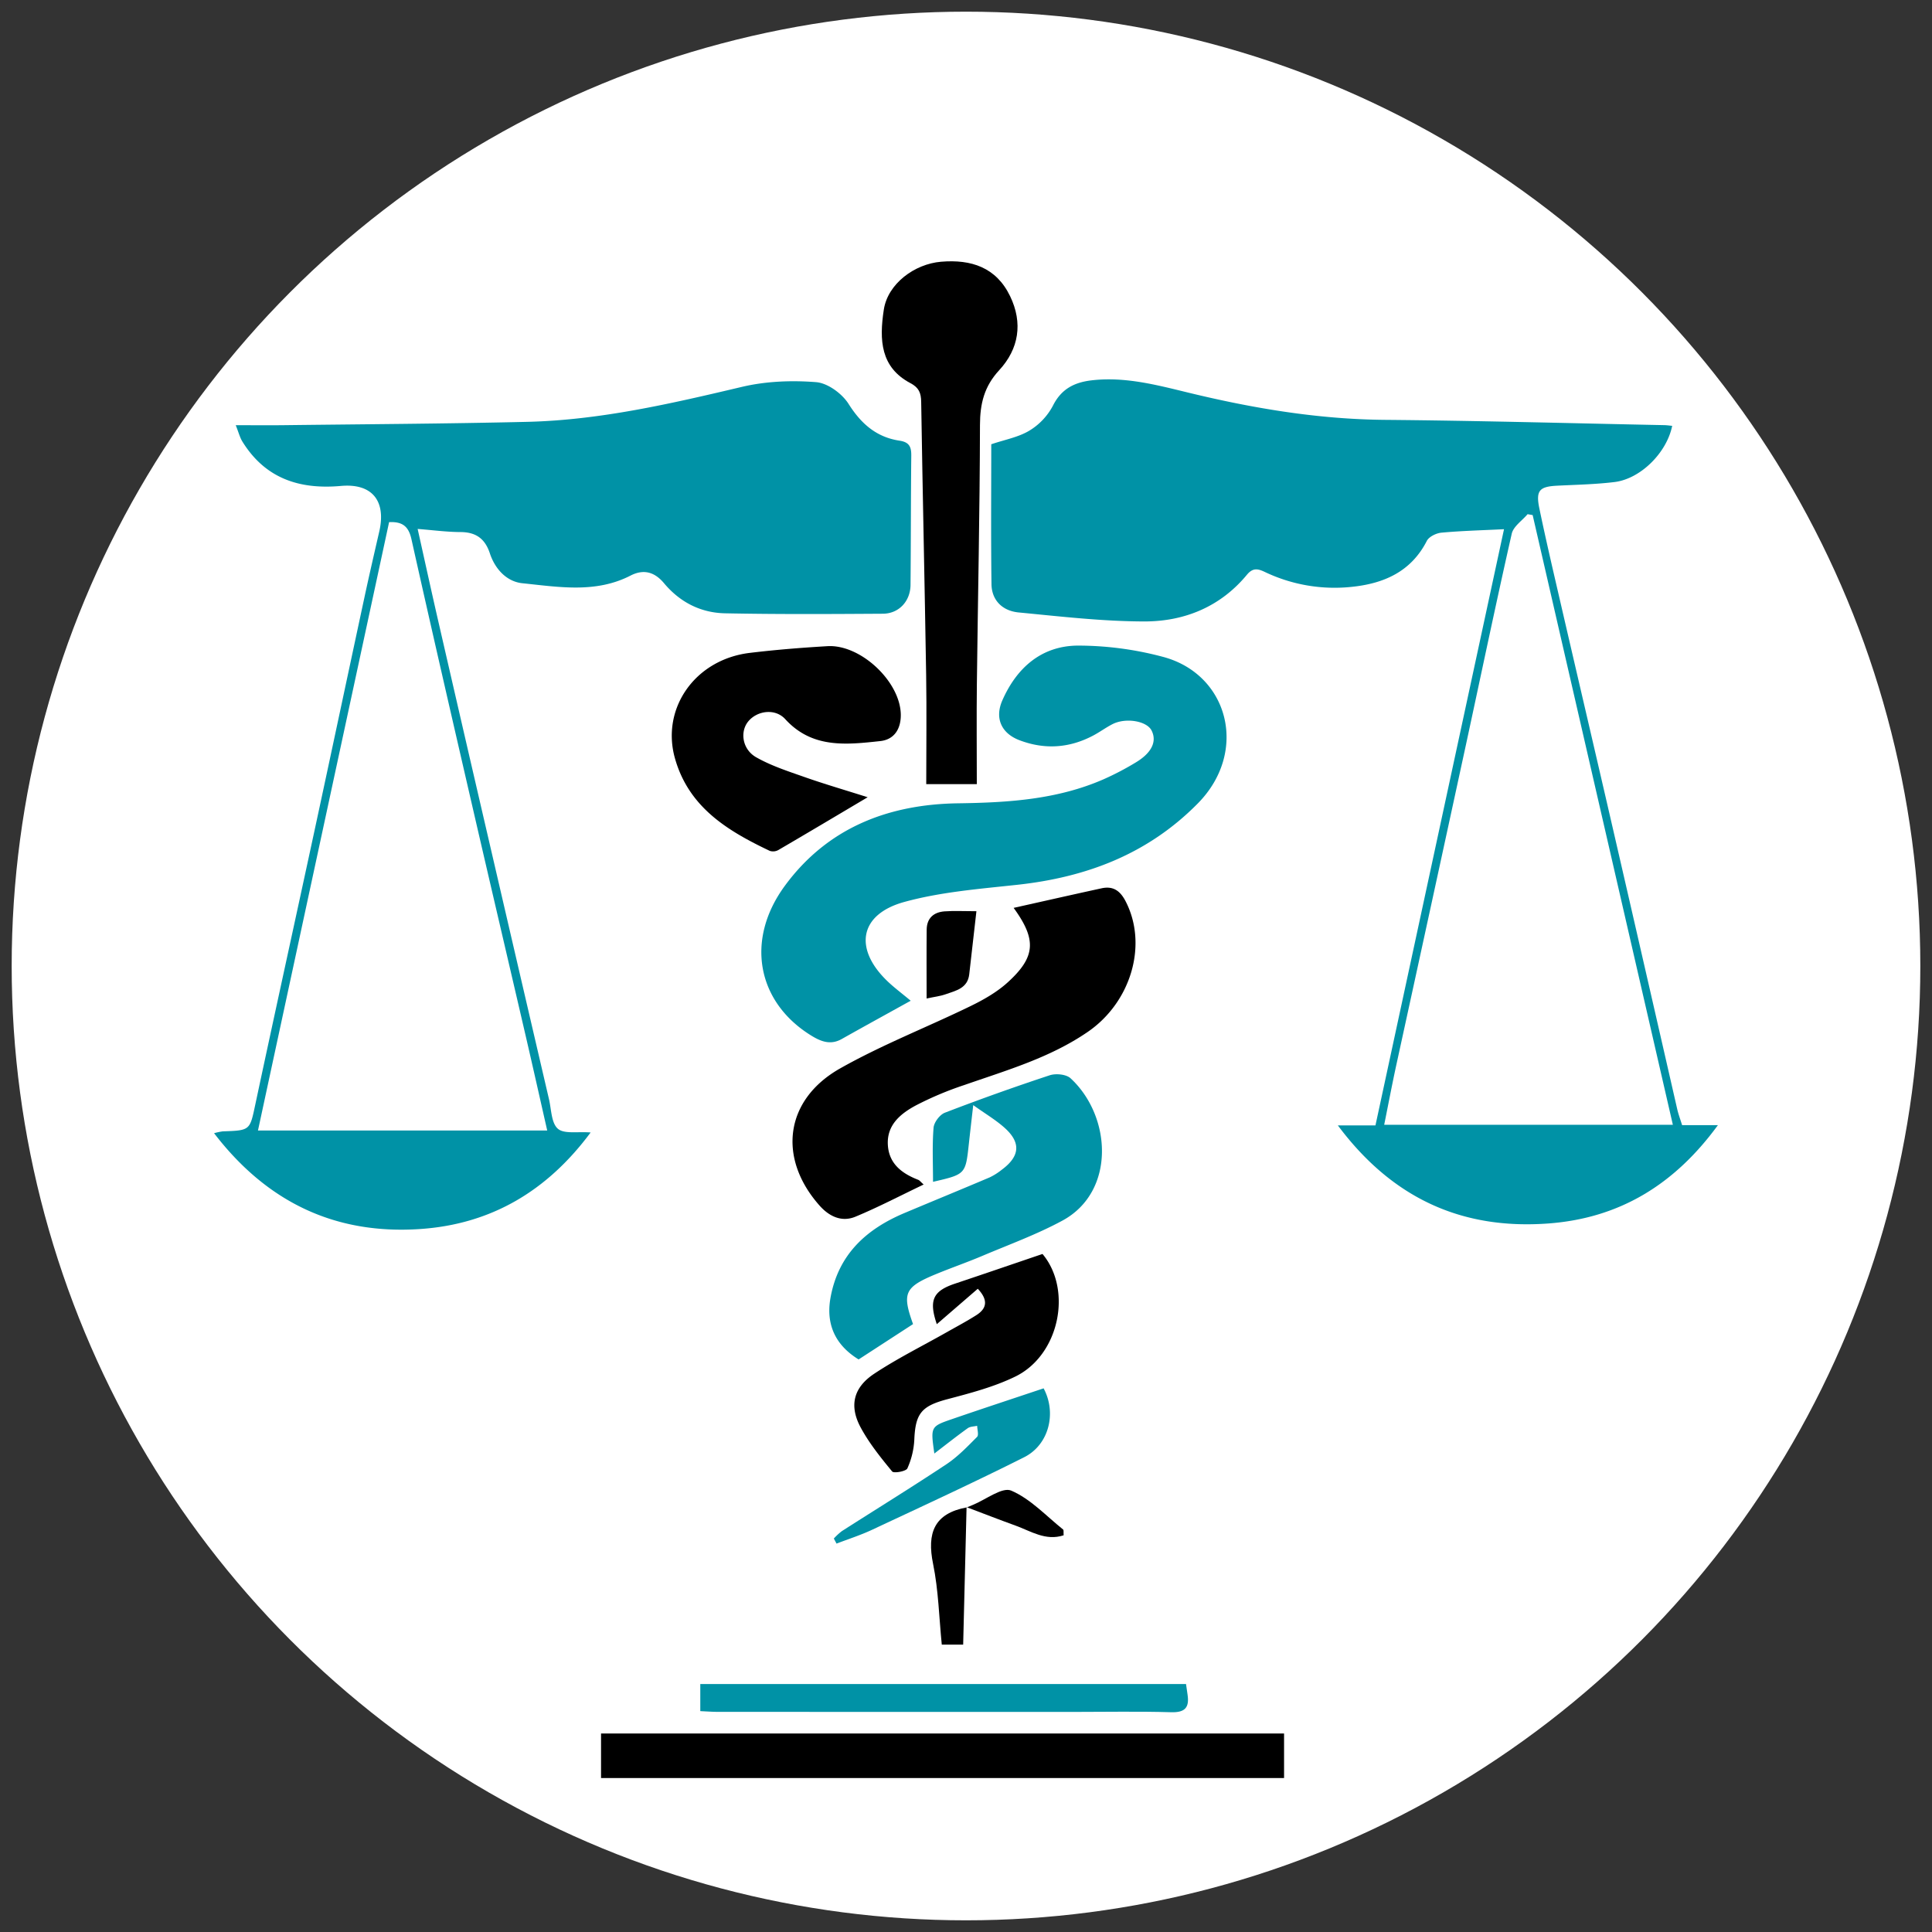 <?xml version="1.0" encoding="UTF-8"?> <svg xmlns="http://www.w3.org/2000/svg" id="Слой_1" data-name="Слой 1" viewBox="0 0 1080 1080"><rect x="0" y="0" width="1080" height="1080" fill="#333333" stroke="none"/><defs><style>.cls-1{fill:#fff;}.cls-2{fill:#0092a6;}</style></defs><circle class="cls-1" cx="540" cy="540" r="533.472"></circle><path class="cls-2" d="M840.753,295.831c-12.552.625-23.81.898-34.995,1.937-2.907.27-6.949,2.239-8.162,4.609-8.862,17.316-24.164,23.869-42.095,25.692a90.491,90.491,0,0,1-48.565-8.392c-3.9-1.848-6.651-2.319-9.925,1.638-14.83,17.923-34.985,26.114-57.38,26.077-23.394-.038-46.815-2.788-70.16-5.024-9.373-.898-15.107-7.049-15.225-15.8-.352-26.147-.127-52.301-.127-78.221,7.574-2.574,15.132-3.912,21.278-7.603a35.93,35.93,0,0,0,13.165-13.9c4.758-9.538,12.131-13.15,21.867-14.257,18.462-2.099,36.051,2.571,53.655,6.851,36.194,8.799,72.651,14.941,110.093,15.266,52.054.451,104.1,1.908,156.149,2.951,1.475.03,2.946.254,4.438.389-3.02,14.992-17.639,29.646-32.278,31.426-10.598,1.288-21.334,1.495-32.015,2.032-9.947.5-12.042,2.693-9.948,12.758,3.565,17.137,7.554,34.187,11.494,51.244C881.9,378.3,891.914,421.065,901.77,463.867q17.981,78.083,35.819,156.198c.653,2.843,1.7,5.596,2.716,8.888h20.026c-24.416,33.453-55.227,52.04-94.755,54.974-48.358,3.589-87.259-14.013-117.709-54.828,5.247,0,8.384-0,11.522-0,2.944,0,5.888 0,9.502 0C792.865,517.918,816.734,407.224,840.753,295.831Zm94.388,332.942c-26.284-114.303-52.33-227.571-78.376-340.839l-2.838-.502c-3.047,3.62-7.926,6.825-8.856,10.926-9.05,39.901-17.371,79.967-26.032,119.958q-19.2,88.652-38.548,177.272c-2.351,10.843-4.414,21.75-6.723,33.185Z"></path><path class="cls-2" d="M131.778,237.687c10.127,0,18.663.09,27.197-.015,45.207-.554,90.422-.783,135.617-1.854,40.899-.969,80.515-10.184,120.157-19.556,13.353-3.157,27.77-3.72,41.476-2.634,6.468.513,14.494,6.397,18.139,12.169,7.039,11.147,15.624,18.61,28.495,20.547,5.495.827,6.6,3.501,6.548,8.389-.257,24.079-.188,48.162-.417,72.241-.086,9.102-6.48,16.047-15.448,16.104-29.413.187-58.836.359-88.239-.235-13.584-.275-25.2-6.171-34.108-16.821-5.124-6.126-11.21-8.129-18.739-4.259-19.478,10.011-40.173,6.346-60.403,4.281-8.821-.901-15.321-7.937-18.203-16.679-2.727-8.272-7.812-11.906-16.476-11.937-7.626-.027-15.248-1.07-23.905-1.745,3.994,17.889,7.698,34.883,11.589,51.834q14.034,61.137,28.214,122.241,16.763,72.364,33.617,144.706c1.335,5.727,1.288,13.33,4.959,16.511,3.525,3.055,11.049,1.494,18.32,2.084-24.403,32.91-55.801,51.27-95.201,53.971-47.312,3.244-85.577-14.786-115.299-53.566a34.828,34.828,0,0,1,4.92-1.033c15.409-.51,15.05-.57,18.184-15.267,10.891-51.069,22.102-102.07,33.101-153.117,9.369-43.484,18.584-87.002,27.932-130.491,2.617-12.175,5.42-24.311,8.211-36.448,3.92-17.047-3.945-27.028-21.422-25.464-23.277,2.083-42.289-4.175-55.065-24.758C134.086,244.559,133.407,241.756,131.778,237.687ZM305.899,631.955c-4.162-18.314-7.972-35.35-11.912-52.357-9.704-41.883-19.536-83.737-29.192-125.632-11.72-50.848-23.444-101.696-34.81-152.623-1.596-7.152-5.05-9.822-12.478-9.463C193.104,405.1,168.729,518.189,144.208,631.955Z"></path><path class="cls-2" d="M509.085,559.417c-13.26,7.351-25.958,14.313-38.577,21.416-6.474,3.644-11.995,1.212-17.491-2.232-30.006-18.806-36.337-53.402-14.282-83.434,23.861-32.49,57.866-45.564,96.861-46.112,27.862-.392,55.23-2.077,81.127-13.349a158.849,158.849,0,0,0,18.147-9.475c9.02-5.405,11.963-11.809,8.853-17.903-2.713-5.316-14.405-7.315-21.839-3.518-3.693,1.887-7.065,4.397-10.733,6.341-13.341,7.073-27.177,8-41.284,2.629-10.135-3.859-13.917-12.345-9.537-22.293,8.068-18.327,21.966-30.468,42.207-30.596A184.675,184.675,0,0,1,649.952,367.142c36.728,9.621,48.272,52.937,19.639,81.973-27.925,28.318-62.21,41.279-100.914,45.49-21.194,2.306-42.795,3.983-63.205,9.604-25.005,6.887-28.292,25.986-9.591,44.086C499.71,552.001,504.036,555.192,509.085,559.417Z"></path><path d="M566.625,507.51c16.851-3.762,32.986-7.425,49.153-10.944,6.429-1.399,10.364,1.311,13.442,7.256,12.506,24.153,3.15,56.341-21.168,73.016-21.16,14.509-45.422,21.474-69.204,29.768a184.973,184.973,0,0,0-26.961,11.378c-8.464,4.565-16.209,10.862-15.573,21.996.605,10.585,7.873,16.023,17.006,19.559.728.282,1.26,1.068,3.006,2.614-13.162,6.283-25.421,12.717-38.158,17.996-7.619,3.157-14.582-.107-19.964-6.155-23.616-26.538-19.598-59.203,11.425-76.737,23.393-13.221,48.686-23.049,72.91-34.844,7.361-3.584,14.779-7.811,20.783-13.271C578.973,534.913,579.533,525.259,566.625,507.51Z"></path><path d="M546.041,438.324H517.775c0-20.736.271-40.91-.053-61.074-.818-50.874-1.972-101.743-2.775-152.618-.079-4.989-1.274-7.952-5.989-10.439-16.712-8.817-17.534-24.039-14.896-41.139,2.225-14.425,17.119-25.498,31.99-26.744,16.876-1.413,30.832,3.117,38.617,19.284,7.207,14.967,4.912,29.427-6.139,41.381-8.338,9.019-10.697,18.669-10.72,30.611-.094,48.208-1.169,96.414-1.734,144.622C545.861,400.624,546.041,419.046,546.041,438.324Z"></path><path d="M335.988,993.934V969.035H717.798v24.899Z"></path><path class="cls-2" d="M510.398,740.175c-10.56,6.859-20.486,13.306-30.425,19.762-13.259-8.151-18.349-19.906-15.709-34.519,4.367-24.176,19.939-38.321,41.425-47.365,15.838-6.667,31.743-13.173,47.559-19.892a34.675,34.675,0,0,0,6.763-4.28c10.115-7.471,10.837-15.119,1.599-23.398-4.959-4.445-10.815-7.889-17.566-12.714-.954,8.407-1.736,15.062-2.459,21.723-1.838,16.94-1.827,16.941-20.021,21.154,0-10.23-.5-20.279.3-30.224.244-3.036,3.473-7.316,6.338-8.418q29.038-11.167,58.607-20.921c3.418-1.124,9.204-.563,11.632,1.676,23.037,21.25,25.269,63.424-4.529,79.56-14.295,7.741-29.751,13.36-44.773,19.722-8.469,3.587-17.179,6.602-25.687,10.103C505.659,719.469,504.152,722.805,510.398,740.175Z"></path><path d="M485.029,445.662c-17.862,10.593-33.857,20.133-49.944,29.514a5.995,5.995,0,0,1-4.786.465c-23.507-11.184-45.206-24.242-52.979-51.66-7.919-27.935,11.19-55.308,41.766-59.006,14.441-1.746,28.973-2.906,43.497-3.762,18.547-1.093,40.869,19.93,40.967,38.443.04,7.583-3.459,13.748-11.492,14.614-18.978,2.045-38.02,4.258-53.106-12.265-5.613-6.148-15.636-4.803-20.656,1.254-4.737,5.716-3.421,15.598,4.39,20.046,8.399,4.783,17.853,7.831,27.046,11.069C460.622,438.211,471.725,441.442,485.029,445.662Z"></path><path d="M546.587,720.43c-8.007,6.919-15.349,13.264-22.906,19.794-4.582-13.477-2.082-18.567,10.219-22.676,16.277-5.437,32.507-11.014,48.87-16.569,16.83,20.132,9.436,56.531-15.224,68.538-11.844,5.767-24.954,9.208-37.783,12.6-14.473,3.826-18.035,7.821-18.652,22.619a44.634,44.634,0,0,1-3.891,16.113c-.738,1.639-7.562,2.854-8.504,1.71-6.392-7.763-12.822-15.742-17.574-24.549-6.539-12.118-4.13-22.349,7.546-30.084,12.819-8.492,26.706-15.372,40.118-22.97,5.68-3.218,11.465-6.276,16.97-9.773C551.792,731.362,552.409,726.634,546.587,720.43Z"></path><path class="cls-2" d="M391.466,956.534V941.382H662.995c.295,2.047.574,4.019.865,5.989,1.051,7.115-1.393,9.999-9.159,9.773-18.435-.538-36.896-.167-55.346-.168q-99.096-.006-198.193-.031C398.245,956.944,395.327,956.704,391.466,956.534Z"></path><path class="cls-2" d="M522.303,812.526c-2.119-14.943-2.17-15.091,9.885-19.24,17.039-5.866,34.163-11.487,51.196-17.195,7.382,13.777,3.021,31.527-10.88,38.516-28.05,14.101-56.59,27.232-85.025,40.557-6.413,3.005-13.222,5.168-19.849,7.718q-.758-1.414-1.516-2.828a33.966,33.966,0,0,1,4.495-4.149c19.485-12.469,39.191-24.602,58.46-37.394,6.321-4.196,11.728-9.862,17.124-15.283,1.042-1.046.087-4.08.053-6.198-1.775.421-3.893.362-5.267,1.344C534.982,802.664,529.199,807.254,522.303,812.526Z"></path><path d="M540.318,842.501c-.629,25.43-1.258,50.859-1.902,76.854H526.463c-1.524-15.132-1.849-30.396-4.86-45.111-3.544-17.319.588-28.259,18.919-31.629Z"></path><path d="M545.824,509.375c-1.425,12.527-2.717,23.905-4.014,35.283-.894,7.845-7.48,9.111-13.201,11.147-3.019,1.075-6.296,1.426-10.627,2.355,0-13.252-.095-25.884.04-38.513.068-6.412,3.943-9.746,10.008-10.191C533.29,509.069,538.601,509.375,545.824,509.375Z"></path><path d="M540.521,842.616c1.099-.453,2.196-.912,3.297-1.359,7.285-2.959,16.397-10.174,21.477-7.993,10.786,4.63,19.489,14.131,28.971,21.73.455.365.185,1.635.313,3.243-10.08,3.3-18.264-2.299-26.838-5.4-9.158-3.312-18.235-6.848-27.385-10.311C540.318,842.501,540.521,842.616,540.521,842.616Z"></path></svg> 